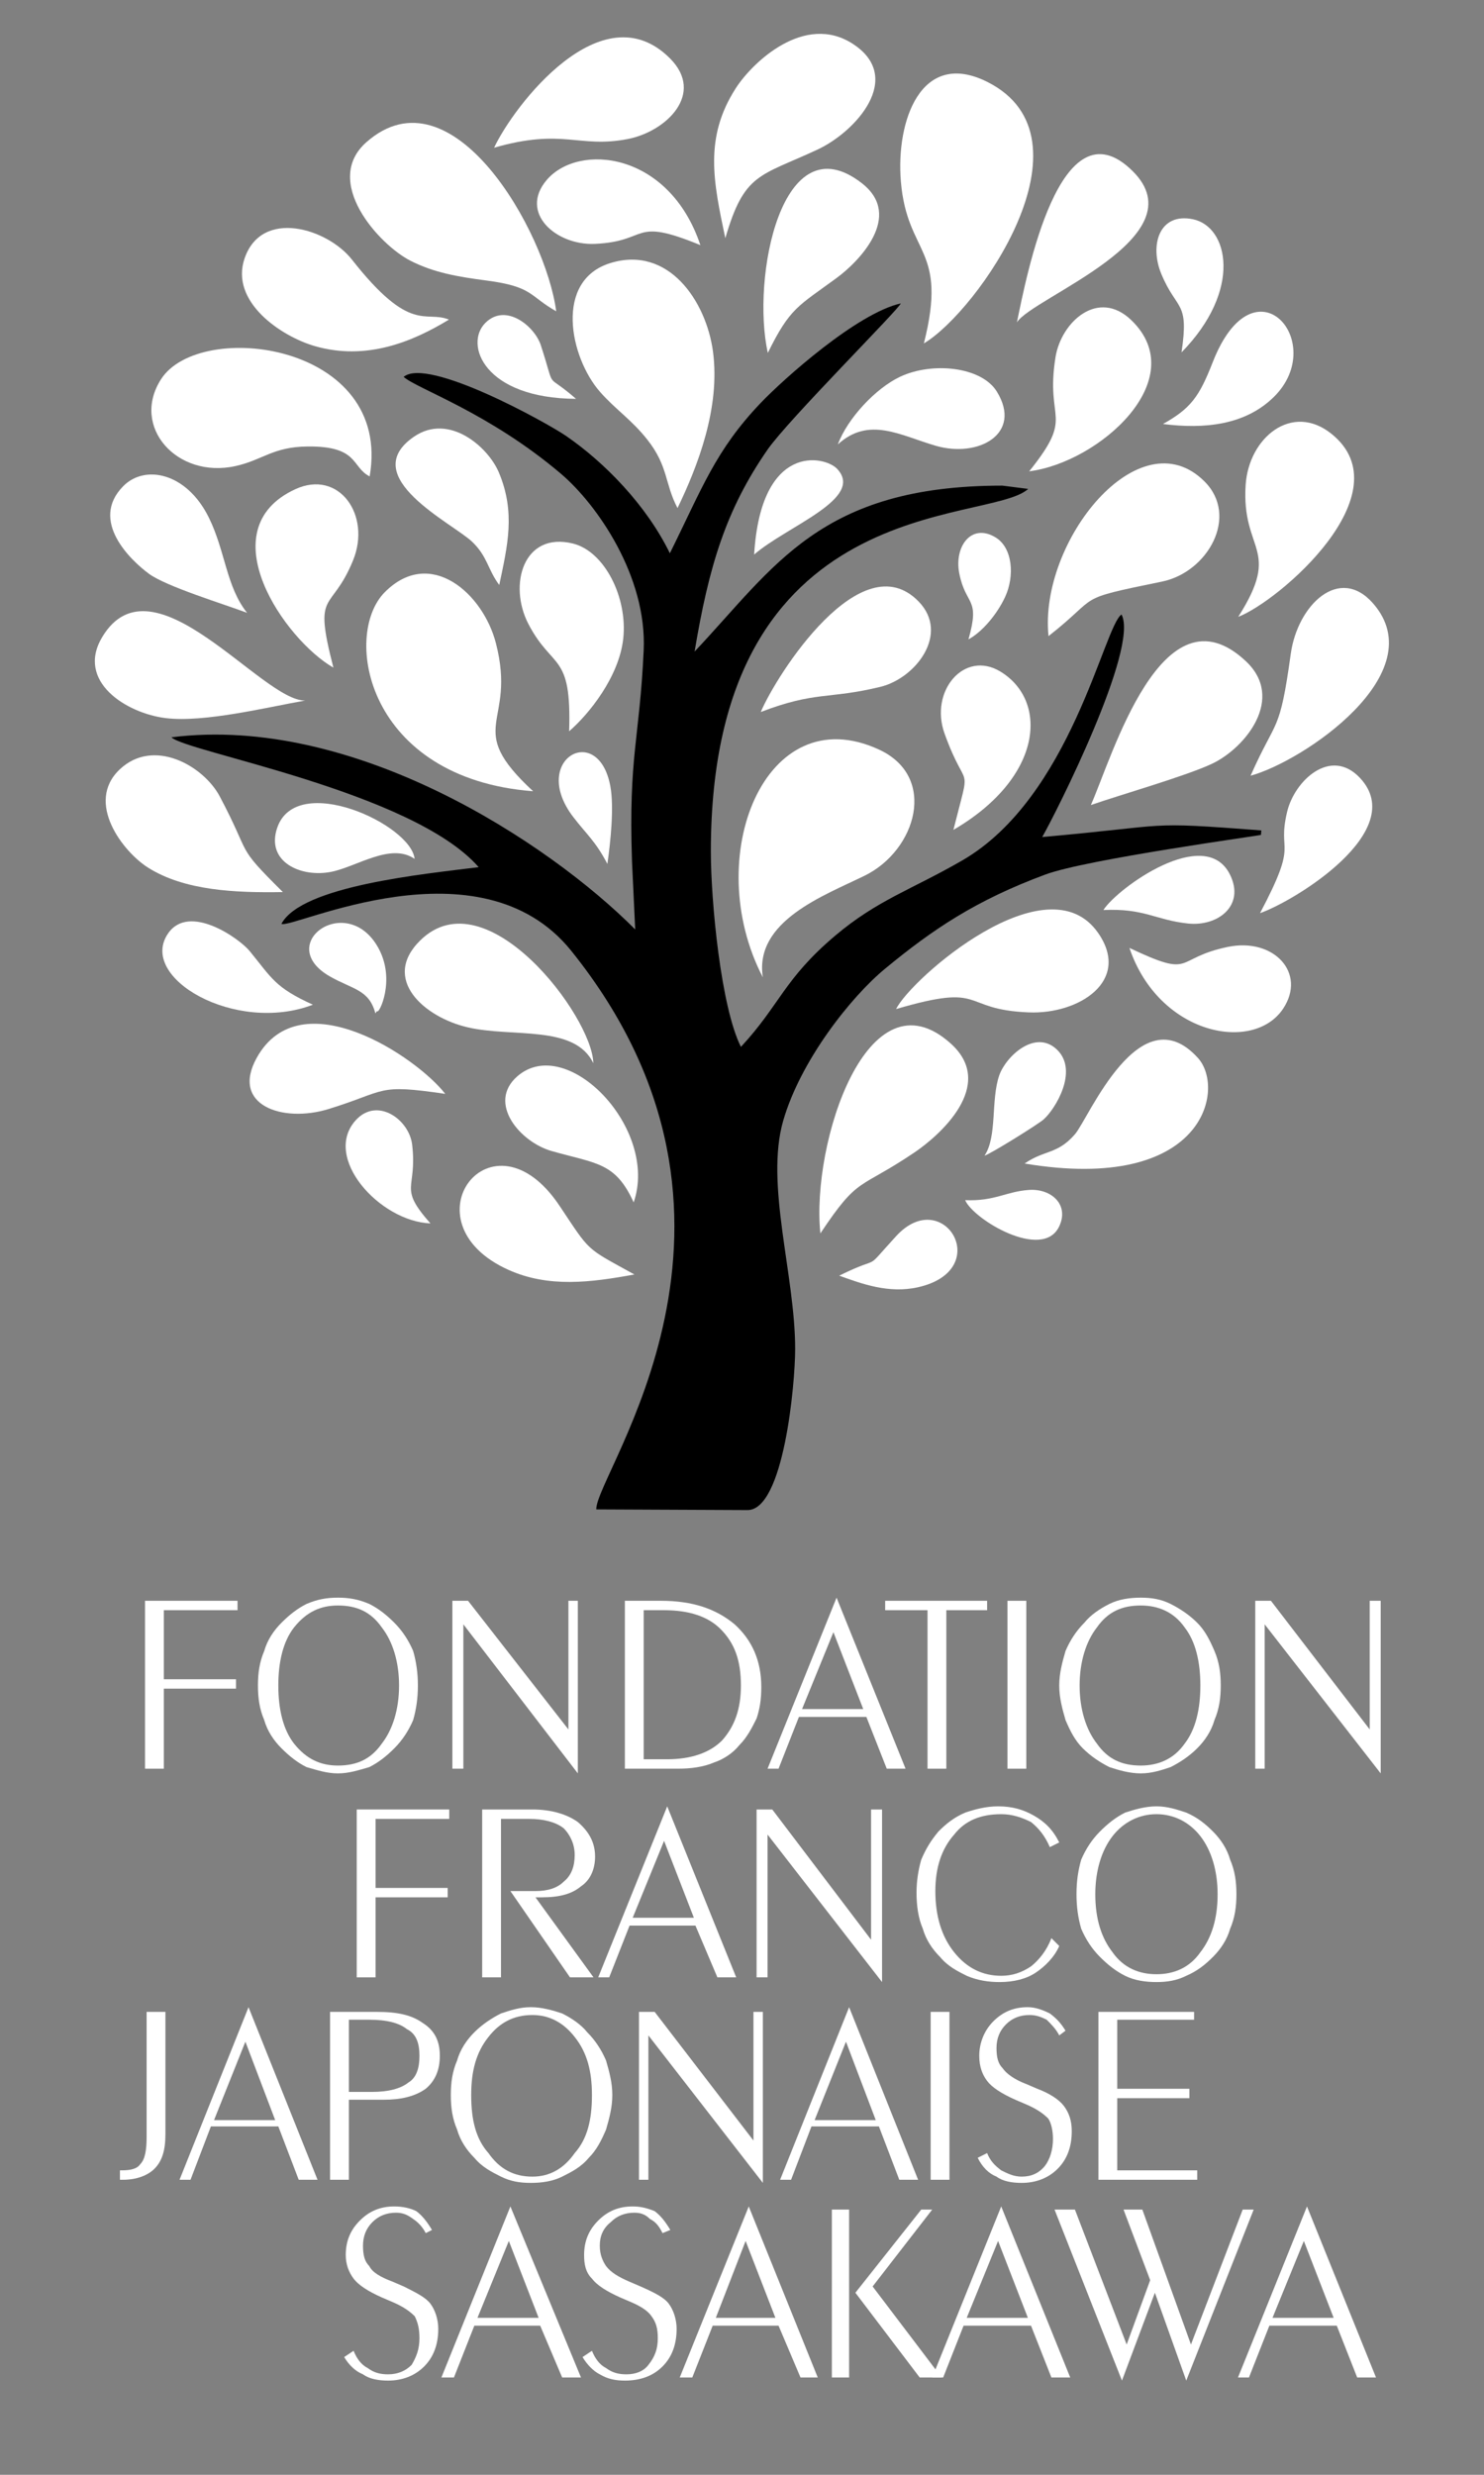<svg version="1.1" class="logosvg" xmlns="http://www.w3.org/2000/svg" xmlns:xlink="http://www.w3.org/1999/xlink" viewBox="0 0 600 1000" id="ffjslogovertfr" style="enable-background:new 0 0 600 1000;" xml:space="preserve" focusable="false" role="img" aria-labelledby="img-svg-title-4d16"><rect x="0" y="0" width="600" height="1000" fill="#808080" stroke="none"/><title id="img-svg-title-4d16">Fondation franco-Japonaise Sasakawa </title>

    <g id="layer1" transform="translate(0,-52.362)">
    <path style="fill:#000000" class="tronc" d="m 270.833,275.921 c -9.502,-19.465 -26.397,-36.715 -42.036,-47.46 -7.529,-5.169 -55.873,-32.019 -65.594,-23.809 5.478,4.871 34.381,14.367 63.605,39.155 14.511,12.309 34.825,41.374 33.436,71.351 -1.676,36.22 -6.152,42.298 -4.721,85.21 l 1.296,27.557 C 221.746,392.679 142.939,341.001 69.327,350.286 c 5.626,5.883 97.459,21.832 124.202,52.469 -21.933,2.772 -71.594,7.509 -79.743,22.911 4.387,2.252 80.193,-35.121 117.228,10.961 87.637,109.045 9.687,211.041 10.066,225.645 l 61.163,0.269 c 14.603,-0.002 19.25,-50.833 19.25,-65.123 0,-29.787 -12.237,-66.509 -4.84,-92.187 6.994,-24.287 27.346,-50.03 41.219,-61.466 19.349,-15.954 36.716,-27.625 64.815,-38.044 16.567,-6.143 86.501,-15.677 87.133,-16.004 l 0.137,-1.809 c -48.554,-3.691 -34.444,-2.13 -88.575,2.679 5.426,-9.379 39.291,-76.514 32.061,-89.919 -7.13,4.663 -20.379,73.994 -64.49,99.429 -20.493,11.816 -34.15,15.905 -51.191,30.273 -20.838,17.573 -22.444,28.083 -38.195,45.003 -8.067,-16.013 -12.156,-58.641 -12.156,-78.997 -0.002,-146.381 112.349,-131.795 128.296,-146.458 l -10.434,-1.329 c -73.669,0 -92.068,32.777 -124.439,67.049 5.793,-34.65 12.704,-57.375 29.505,-81.605 8.322,-12.005 53.334,-56.925 53.848,-59.066 -17.714,3.972 -47.465,30.605 -56.685,40.274 -18.263,19.146 -23.609,34.408 -36.667,60.679" id="path4"></path>
        <g class="feuillage" transform="matrix(3.14,0,0,3.14,-125.406,-1208.743)" style="fill:#fff" id="g6">
      <path id="path3615" d="m 138.159,527.388 c -1.123,-7.263 7.929,-10.526 13.133,-13.085 6.63,-3.258 9.415,-12.711 1.835,-16.215 -14.714,-6.802 -22.966,13.926 -14.968,29.3"></path>
            <path id="path3617" d="m 158.898,445.817 c 6.863,-4.052 22.638,-26.433 8.147,-33.662 -8.555,-4.266 -11.755,5.113 -11.11,12.809 0.805,9.595 6.106,8.466 2.963,20.853"></path>
            <path id="path3619" d="m 108.583,503.448 c -9.088,-8.415 -2.059,-8.451 -4.792,-19.056 -1.647,-6.391 -8.439,-12.44 -14.296,-6.573 -5.543,5.552 -2.342,23.983 19.089,25.629"></path>
            <path id="path3621" d="m 127.177,467.01 c 2.586,-5.361 5.538,-12.903 4.566,-20.144 -0.862,-6.428 -5.689,-13.692 -13.197,-11.392 -7.285,2.231 -5.236,12.128 -1.368,16.556 1.981,2.268 4.082,3.595 6.126,6.192 2.698,3.426 2.207,5.624 3.873,8.788"></path>
            <path id="path3623" d="m 111.558,441.688 c -1.357,-10.283 -13.43,-31.468 -24.437,-21.769 -5.734,5.054 1.597,13.186 5.667,15.261 3.03,1.543 6.138,2.069 9.792,2.546 6.011,0.784 5.473,1.982 8.979,3.962"></path>
            <path id="path3625" d="m 87.536,462.932 c 2.967,-17.141 -21.863,-20.288 -26.86,-12.51 -3.933,6.121 2.045,12.837 9.569,11.183 3.533,-0.777 4.793,-2.472 9.27,-2.523 6.651,-0.075 5.644,2.649 8.021,3.85"></path>
            <path id="path3627" d="m 133.333,432.281 c 2.446,-8.426 4.403,-7.932 11.853,-11.399 4.968,-2.312 11.217,-9.273 4.585,-13.597 -6.212,-4.053 -12.94,2.346 -15.092,5.693 -4.103,6.38 -2.884,12.039 -1.347,19.303"></path>
            <path id="path3629" d="m 174.948,483.485 c 6.874,-5.381 3.053,-4.65 14.618,-7.019 5.877,-1.203 9.956,-8.396 5.471,-12.88 -8.399,-8.4 -21.345,7.735 -20.09,19.898"></path>
            <path id="path3631" d="m 145.571,560.349 c 4.98,-7.474 4.867,-5.531 12.123,-10.425 3.063,-2.066 10.653,-8.605 4.68,-13.995 -10.723,-9.678 -18.007,12.878 -16.803,24.42"></path>
            <path id="path3633" d="m 180.401,505.223 c 3.692,-1.284 12.415,-3.789 15.65,-5.337 4.27,-2.043 9.399,-8.406 4.3,-13.18 -10.762,-10.073 -17.211,12.371 -19.95,18.517"></path>
            <path id="path3635" d="m 97.744,442.754 c -3.057,-1.242 -4.895,1.945 -12.493,-7.725 -3.13,-3.984 -11.585,-6.619 -13.814,-0.168 -1.932,5.591 4.699,10.049 9.022,11.3 6.7,1.939 12.7,-0.613 17.285,-3.407"></path>
            <path id="path3637" d="m 76.363,516.424 c -6.27,-6.214 -3.89,-4.317 -8.133,-12.317 -2.087,-3.934 -8.525,-7.603 -12.889,-3.459 -4.476,4.254 0.44,10.612 3.681,12.643 4.703,2.951 11.185,3.235 17.341,3.133"></path>
            <path id="path3639" d="m 155.32,531.48 c 11.776,-3.463 8.108,0.062 17.089,0.427 6.439,0.261 13.197,-4.038 8.946,-10.198 -6.556,-9.496 -24.13,5.856 -26.034,9.771"></path>
            <path id="path3641" d="m 199.376,481.006 c 5.265,-2.027 21.456,-15.924 12.027,-23.535 -5.088,-4.107 -10.684,0.457 -11.074,6.578 -0.55,8.629 4.715,8.061 -0.953,16.957"></path>
            <path id="path3643" d="m 116.333,538.441 c -0.095,-5.958 -13.782,-24.134 -22.277,-15.804 -5.111,5.012 0.572,9.921 6.115,11.196 5.806,1.337 13.752,-0.385 16.162,4.608"></path>
            <path id="path3645" d="m 79.234,491.774 c -5.539,0.134 -19.616,-19.012 -26.13,-8.175 -3.424,5.695 3.087,9.833 8.217,10.443 4.91,0.583 12.847,-1.367 17.913,-2.268"></path>
            <path id="path3647" d="m 103.558,420.636 c 8.904,-2.565 10.859,0.103 17.197,-1.115 4.963,-0.956 10.004,-5.831 5.446,-10.387 -8.783,-8.781 -20.145,6.165 -22.643,11.502"></path>
            <path id="path3649" d="m 200.965,501.448 c 6.817,-1.858 23.598,-13.199 15.783,-22.161 -4.357,-4.997 -9.738,0.206 -10.607,6.471 -1.45,10.458 -1.826,8.121 -5.176,15.69"></path>
            <path id="path3651" d="m 171.87,551.357 c 23.157,3.859 25.913,-9.619 22.32,-13.583 -7.513,-8.292 -14.074,7.778 -15.834,9.807 -2.278,2.63 -3.911,1.991 -6.486,3.776"></path>
            <path id="path3653" d="m 113.22,495.728 c 2.509,-2.156 6.433,-6.988 6.969,-11.929 0.574,-5.282 -2.404,-11.218 -6.48,-12.227 -6.391,-1.58 -8.351,5.34 -5.726,10.365 3.115,5.958 5.575,3.59 5.237,13.791"></path>
            <path id="path3655" d="m 82.87,487.543 c -2.656,-10.248 -0.295,-6.889 2.529,-13.803 2.376,-5.817 -1.815,-11.775 -7.469,-9.147 -11.211,5.207 -1.281,19.396 4.94,22.95"></path>
            <path id="path3657" d="m 137.895,493.252 c 7.102,-2.719 8.687,-1.609 15.405,-3.24 4.548,-1.104 8.962,-6.825 4.921,-10.982 -7.4,-7.61 -18.268,9.372 -20.326,14.222"></path>
            <path id="path3659" d="m 138.805,447.039 c 2.868,-5.826 3.881,-5.987 8.889,-9.665 2.767,-2.033 8.637,-7.931 3.238,-12.156 -10.348,-8.099 -14.28,12.216 -12.127,21.821"></path>
            <path id="path3661" d="m 172.459,462.279 c 9.032,-1.151 21.027,-11.842 13.161,-19.441 -4.279,-4.134 -9.053,0.217 -9.776,4.763 -1.345,8.45 2.557,7.282 -3.386,14.678"></path>
            <path id="path3663" d="m 121.623,565.632 c -6.367,-3.52 -5.582,-2.763 -9.628,-8.822 -8.742,-13.096 -20.205,2.138 -6.562,8.239 5.147,2.302 10.555,1.622 16.191,0.583"></path>
            <path id="path3665" d="m 170.879,443.106 c 2.023,-3.229 23.516,-10.955 14.89,-19.474 -9.38,-9.261 -13.697,13.758 -14.89,19.474"></path>
            <path id="path3667" d="m 97.268,542.392 c -3.648,-4.724 -18.628,-14.81 -24.271,-4.644 -3.402,6.128 3.358,8.405 9.218,6.603 7.668,-2.36 6.083,-3.28 15.053,-1.959"></path>
            <path id="path3669" d="m 71.754,480.489 c -2.693,-3.362 -2.783,-7.921 -4.93,-12.266 -2.855,-5.784 -8.237,-6.872 -11.034,-4.02 -4.362,4.451 0.973,9.528 3.325,11.259 2.236,1.645 9.666,3.905 12.639,5.027"></path>
            <path id="path3671" d="m 130.121,433.172 c -4.034,-12.041 -15.68,-13.198 -19.785,-8.389 -3.612,4.233 1.215,8.446 6.199,8.226 7.117,-0.315 4.604,-3.52 13.586,0.162"></path>
            <path id="path3673" d="m 185.365,523.61 c 3.796,11.207 15.969,13.568 19.789,7.822 3.058,-4.598 -1.211,-9.171 -7.109,-7.954 -7.112,1.468 -4.178,4.147 -12.681,0.133"></path>
            <path id="path3675" d="m 162.7,508.421 c 11.619,-6.781 12.223,-16.639 6.049,-20.376 -4.659,-2.819 -9.159,2.522 -7.185,7.991 2.896,8.026 3.467,3.083 1.136,12.385"></path>
            <path id="path3677" d="m 104.224,476.906 c 1.06,-5.054 2.125,-9.3 -0.05,-14.477 -1.389,-3.308 -6.427,-7.686 -10.916,-4.618 -7.538,5.154 5.007,11.168 7.48,13.538 1.993,1.911 1.989,3.562 3.486,5.557"></path>
            <path id="path3679" d="m 121.53,556.359 c 3.293,-9.502 -8.641,-21.799 -14.997,-16.214 -3.89,3.417 0.352,8.447 4.453,9.61 5.777,1.638 8.198,1.431 10.544,6.604"></path>
            <path id="path3681" d="m 147.82,458.818 c 4.008,-3.661 8.039,-1.152 12.618,0.176 5.475,1.588 11.198,-1.534 7.859,-6.971 -1.969,-3.207 -8.303,-3.878 -12.475,-1.908 -3.12,1.473 -6.752,5.339 -8.002,8.702"></path>
            <path id="path3683" d="m 202.182,519.134 c 4.379,-1.519 19.265,-10.561 12.879,-17.389 -3.77,-4.031 -8.431,0.324 -9.39,4.348 -1.336,5.608 1.598,3.442 -3.489,13.041"></path>
            <path id="path3685" d="m 189.685,456.19 c 5.312,0.676 10.604,0.157 14.302,-3.508 7.063,-7.002 -2.537,-18.129 -7.887,-4.465 -1.742,4.45 -2.803,5.948 -6.414,7.972"></path>
            <path id="path3687" d="m 80.227,530.918 c -4.896,-2.224 -5.272,-3.4 -8.14,-6.902 -1.328,-1.624 -7.786,-6.195 -10.496,-2.286 -3.965,5.718 8.695,12.993 18.636,9.188"></path>
            <path id="path3689" d="m 93.323,512.152 c -0.428,-4.417 -15.195,-11.243 -17.686,-4.017 -1.514,4.391 3.046,6.478 6.986,5.676 3.296,-0.671 7.639,-3.782 10.701,-1.659"></path>
            <path id="path3691" d="m 182.013,518.734 c 5.262,-0.248 6.688,1.281 10.883,1.734 3.846,0.415 7.402,-2.299 5.415,-6.297 -3.208,-6.451 -14.534,1.771 -16.297,4.563"></path>
            <path id="path3693" d="m 192.074,446.971 c 7.863,-8.02 6.048,-16.165 1.488,-17.127 -4.352,-0.918 -5.635,3.322 -4.091,7.034 2.009,4.828 3.599,3.374 2.603,10.093"></path>
            <path id="path3695" d="m 95.362,559.063 c -4.244,-4.803 -1.662,-4.251 -2.354,-10.132 -0.382,-3.252 -4.492,-6.168 -7.244,-3.168 -4.387,4.78 3.043,13.041 9.598,13.3"></path>
            <path id="path3697" d="m 166.706,550.341 c 0.626,-0.13 6.873,-4.008 7.61,-4.659 1.503,-1.329 4.525,-6.242 1.745,-8.96 -2.791,-2.728 -6.593,0.828 -7.452,3.273 -1.113,3.169 -0.238,7.88 -1.903,10.346"></path>
            <path id="path3699" d="m 147.994,565.786 c 2.92,1.046 6.366,2.333 10.126,1.494 9.959,-2.22 3.288,-13.227 -2.798,-6.576 -4.498,4.914 -1.413,2.164 -7.328,5.082"></path>
            <path id="path3701" d="m 137.043,472.987 c 4.248,-3.678 14.309,-7.199 10.679,-11.033 -1.596,-1.686 -9.804,-3.419 -10.679,11.033"></path>
            <path id="path3703" d="m 114.109,452.953 c -4.214,-3.678 -2.475,-0.601 -4.54,-6.919 -0.783,-2.398 -4.499,-5.501 -7.146,-2.844 -2.734,2.744 -0.166,9.696 11.685,9.762"></path>
            <path id="path3705" d="m 88.272,532.031 c 0.082,-0.091 0.201,-0.352 0.236,-0.281 0.211,0.422 2.415,-3.983 0.164,-8.108 -4.019,-7.359 -13.565,-0.512 -6.228,3.653 2.918,1.657 5.018,1.666 5.829,4.735"></path>
            <path id="path3707" d="m 118.146,512.804 c 0.397,-2.771 0.886,-7.294 0.379,-10.017 -1.558,-8.362 -10.416,-3.415 -4.788,3.959 1.682,2.204 2.9,3.139 4.409,6.058"></path>
            <path id="path3709" d="m 164.64,483.902 c 1.771,-0.956 3.694,-3.237 4.727,-5.474 1.219,-2.635 0.988,-6.277 -1.216,-7.632 -3.134,-1.927 -5.391,1.163 -4.689,4.647 0.848,4.213 2.725,3.027 1.177,8.459"></path>
            <path id="path3711" d="m 164.212,556.069 c 1.074,2.507 9.927,7.789 12.08,3.436 1.385,-2.801 -0.942,-4.952 -3.866,-4.75 -2.946,0.201 -4.413,1.478 -8.213,1.314"></path>
    </g>
        <g id="ffjs_nom_logo" style="fill:#fff;" class="texte" transform="matrix(0.634,0,0,0.634,48.496,697.932)">
        <polygon points="28,109 16,109 16,2 75,2 75,8 28,8 28,52 74,52 74,58 28,58 " id="polygon11"></polygon>
            <path id="1" d="M 178,56 C 178,41 174,28 167,19 160,9 151,5 139,5 c -11,0 -20,4 -28,14 -7,9 -10,22 -10,37 0,15 3,28 10,37 8,10 17,14 28,14 12,0 21,-4 28,-14 7,-9 11,-22 11,-37 z m -39,56 c -7,0 -13,-2 -20,-4 -6,-3 -11,-7 -16,-12 C 98,91 94,85 92,78 89,71 88,64 88,56 c 0,-8 1,-15 4,-22 2,-7 6,-13 11,-18 5,-5 10,-9 16,-12 7,-3 13,-4 20,-4 7,0 13,1 20,4 6,3 11,7 16,12 5,5 9,11 12,18 2,7 3,14 3,22 0,8 -1,15 -3,22 -3,7 -7,13 -12,18 -5,5 -10,9 -16,12 -7,2 -13,4 -20,4 z"></path>
            <polygon id="2" points="212,2 222,2 286,84 286,2 292,2 292,112 219,17 219,109 212,109 "></polygon>
            <path id="3" d="m 334,8 0,95 15,0 c 15,0 27,-4 35,-12 8,-9 12,-20 12,-35 C 396,40 392,29 383,20 375,12 363,8 347,8 l -13,0 z m -12,101 0,-107 23,0 c 20,0 35,5 47,15 11,10 17,23 17,40 0,8 -1,14 -3,20 -3,6 -6,12 -11,17 -4,5 -10,9 -16,11 -7,3 -15,4 -23,4 l -34,0 z"></path>
            <path id="4" d="m 435,71 39,0 -19,-49 -20,49 z m -2,5 -13,33 -7,0 44,-109 44,109 -12,0 -13,-33 -43,0 z"></path>
            <polygon id="5" points="527,8 527,109 515,109 515,8 488,8 488,2 553,2 553,8 "></polygon>
            <polygon id="6" points="566,2 578,2 578,109 566,109 "></polygon>
            <path id="7" d="M 689,56 C 689,41 686,28 679,19 672,9 662,5 651,5 c -12,0 -21,4 -28,14 -7,9 -11,22 -11,37 0,15 4,28 11,37 7,10 16,14 28,14 11,0 21,-4 28,-14 7,-9 10,-22 10,-37 z m -38,56 c -7,0 -14,-2 -20,-4 -6,-3 -12,-7 -17,-12 -5,-5 -8,-11 -11,-18 -2,-7 -4,-14 -4,-22 0,-8 2,-15 4,-22 3,-7 7,-13 12,-18 4,-5 10,-9 16,-12 6,-3 13,-4 20,-4 7,0 13,1 19,4 6,3 12,7 17,12 5,5 8,11 11,18 3,7 4,14 4,22 0,8 -1,15 -4,22 -2,7 -6,13 -11,18 -5,5 -11,9 -17,12 -6,2 -12,4 -19,4 z"></path>
            <polygon id="8" points="724,2 734,2 797,84 797,2 804,2 804,112 730,17 730,109 724,109 "></polygon>
            <polygon points="163,242 151,242 151,135 210,135 210,141 163,141 163,185 209,185 209,191 163,191 " id="polygon21"></polygon>
            <path id="path23" d="m 243,242 -12,0 0,-107 32,0 c 12,0 22,3 29,8 7,6 11,13 11,22 0,8 -3,15 -9,19 -6,5 -14,7 -25,7 -1,0 -1,0 -2,0 -1,0 -1,0 -2,0 l 37,51 -15,0 -38,-55 16,0 c 8,0 14,-2 18,-6 5,-4 7,-10 7,-17 0,-7 -3,-13 -7,-17 -5,-4 -13,-6 -22,-6 l -18,0 0,101 z"></path>
            <path id="path25" d="m 327,204 39,0 -19,-49 -20,49 z m -2,5 -13,33 -7,0 44,-109 44,109 -12,0 -14,-33 -42,0 z"></path>
            <polygon id="polygon27" points="406,135 416,135 479,218 479,135 486,135 486,245 413,151 413,242 406,242 "></polygon>
            <path id="path29" d="m 599,222 c -3,7 -9,13 -15,17 -6,4 -14,6 -23,6 -7,0 -14,-1 -21,-4 -6,-3 -12,-6 -17,-12 -5,-5 -9,-11 -11,-18 -3,-7 -4,-15 -4,-23 0,-7 1,-14 3,-21 3,-7 6,-12 11,-18 5,-5 10,-9 17,-12 6,-2 13,-4 21,-4 9,0 16,2 23,6 7,4 12,9 16,17 l -6,3 c -3,-7 -7,-12 -12,-16 -6,-3 -12,-5 -19,-5 -13,0 -23,4 -30,13 -8,9 -12,21 -12,36 0,16 4,29 12,39 8,10 18,15 30,15 7,0 13,-2 19,-6 5,-4 10,-10 13,-18 l 5,5 z"></path>
            <path id="path31" d="m 700,189 c 0,-15 -4,-28 -11,-37 -7,-9 -17,-14 -28,-14 -11,0 -21,5 -28,14 -7,9 -11,22 -11,37 0,16 4,28 11,37 7,10 17,14 28,14 11,0 21,-4 28,-14 7,-9 11,-21 11,-37 z m -39,56 c -7,0 -14,-1 -20,-4 -6,-3 -11,-7 -16,-12 -5,-5 -9,-11 -12,-18 -2,-7 -3,-14 -3,-22 0,-8 1,-15 3,-22 3,-7 7,-13 12,-18 5,-5 10,-9 16,-12 6,-2 13,-4 20,-4 7,0 13,2 19,4 7,3 12,7 17,12 5,5 9,11 11,18 3,7 4,14 4,22 0,8 -1,15 -4,22 -2,7 -6,13 -11,18 -5,5 -10,9 -17,12 -6,3 -12,4 -19,4 z"></path>
            <path d="m 0,371 0,-6 1,0 c 6,0 10,-1 12,-4 3,-3 4,-9 4,-17 l 0,-80 12,0 0,78 c 0,10 -2,17 -7,22 -4,4 -11,7 -20,7 l -2,0 z" id="path33"></path>
            <path id="path35" d="m 60,333 39,0 -19,-50 -20,50 z m -2,4 -13,34 -7,0 44,-110 44,110 -12,0 -13,-34 -43,0 z"></path>
            <path id="path37" d="m 146,320 0,51 -12,0 0,-107 30,0 c 13,0 22,2 29,7 8,5 11,12 11,21 0,9 -3,16 -9,21 -7,5 -16,7 -27,7 l -22,0 z m 0,-51 0,46 15,0 c 10,0 18,-2 23,-6 5,-3 7,-9 7,-17 0,-8 -2,-14 -8,-17 -5,-4 -13,-6 -24,-6 l -13,0 z"></path>
            <path id="path39" d="m 301,317 c 0,-15 -3,-27 -11,-37 -7,-9 -16,-14 -27,-14 -12,0 -21,5 -28,14 -8,10 -11,22 -11,37 0,16 3,28 11,37 7,10 16,15 28,15 11,0 20,-5 27,-15 8,-9 11,-21 11,-37 z m -39,56 c -7,0 -13,-1 -19,-4 -6,-3 -12,-6 -17,-12 -5,-5 -9,-11 -11,-18 -3,-7 -4,-14 -4,-22 0,-8 1,-15 4,-22 2,-7 6,-13 11,-18 5,-5 11,-9 17,-12 6,-2 12,-4 19,-4 7,0 14,2 20,4 6,3 12,7 16,12 5,5 9,11 12,18 2,7 4,14 4,22 0,8 -2,15 -4,22 -3,7 -6,13 -11,18 -5,6 -11,9 -17,12 -6,3 -13,4 -20,4 z"></path>
            <polygon id="polygon41" points="331,264 341,264 404,346 404,264 410,264 410,373 337,279 337,371 331,371 "></polygon>
            <path id="path43" d="m 443,333 39,0 -19,-50 -20,50 z m -2,4 -13,34 -7,0 44,-110 44,110 -12,0 -13,-34 -43,0 z"></path>
            <polygon id="polygon45" points="517,264 529,264 529,371 517,371 "></polygon>
            <path id="path47" d="m 547,357 6,-3 c 2,5 5,8 9,11 4,2 8,4 13,4 6,0 11,-2 15,-7 3,-4 5,-10 5,-17 0,-5 -1,-10 -3,-13 -3,-3 -7,-6 -14,-9 l -7,-3 c -9,-4 -15,-8 -18,-12 -3,-4 -5,-9 -5,-16 0,-8 3,-16 9,-22 6,-6 13,-9 22,-9 5,0 10,2 14,4 4,3 7,6 10,11 l -4,3 c -2,-4 -5,-7 -8,-10 -4,-2 -7,-3 -11,-3 -6,0 -11,2 -15,6 -4,4 -6,9 -6,15 0,6 1,10 4,13 2,3 7,7 15,10 l 7,3 c 8,3 14,7 17,11 3,4 5,9 5,16 0,10 -3,18 -9,24 -6,6 -14,9 -23,9 -6,0 -12,-1 -16,-4 -5,-2 -9,-6 -12,-12 z"></path>
            <polygon id="polygon49" points="685,269 636,269 636,313 682,313 682,319 636,319 636,365 687,365 687,371 624,371 624,264 685,264 "></polygon>
            <path d="m 143,484 6,-4 c 2,5 5,9 9,11 4,3 8,4 13,4 6,0 11,-2 15,-6 3,-5 5,-10 5,-17 0,-6 -1,-10 -3,-14 -3,-3 -7,-6 -14,-9 l -7,-3 c -9,-4 -15,-8 -18,-12 -3,-4 -5,-9 -5,-15 0,-9 3,-16 9,-22 6,-6 13,-9 22,-9 5,0 10,1 14,3 4,3 7,7 10,12 l -4,2 c -2,-4 -5,-7 -8,-9 -4,-3 -7,-4 -11,-4 -6,0 -11,2 -15,6 -4,4 -6,9 -6,15 0,6 1,10 4,13 2,4 7,7 15,10 l 7,3 c 8,4 14,7 17,11 3,4 5,10 5,16 0,10 -3,18 -9,24 -6,6 -14,9 -23,9 -6,0 -12,-1 -16,-4 -5,-2 -9,-6 -12,-11 z" id="path51"></path>
            <path id="path53" d="m 228,459 39,0 -19,-49 -20,49 z m -2,5 -13,33 -8,0 44,-109 45,109 -12,0 -14,-33 -42,0 z"></path>
            <path id="path55" d="m 295,484 6,-4 c 2,5 5,9 9,11 4,3 8,4 13,4 6,0 11,-2 14,-6 4,-5 6,-10 6,-17 0,-6 -1,-10 -4,-14 -2,-3 -6,-6 -13,-9 l -7,-3 c -9,-4 -15,-8 -18,-12 -4,-4 -5,-9 -5,-15 0,-9 3,-16 9,-22 6,-6 13,-9 22,-9 5,0 9,1 14,3 4,3 7,7 10,12 l -5,2 c -2,-4 -4,-7 -8,-9 -3,-3 -6,-4 -10,-4 -6,0 -11,2 -15,6 -5,4 -7,9 -7,15 0,6 2,10 4,13 3,4 8,7 15,10 l 7,3 c 9,4 15,7 18,11 3,4 5,10 5,16 0,10 -3,18 -9,24 -6,6 -14,9 -24,9 -6,0 -11,-1 -16,-4 -4,-2 -8,-6 -11,-11 z"></path>
            <path id="path57" d="m 380,459 38,0 -19,-49 -19,49 z m -2,5 -13,33 -8,0 44,-109 44,109 -11,0 -14,-33 -42,0 z"></path>
            <path id="path59" d="m 510,497 -41,-54 42,-53 7,0 -38,49 44,58 -14,0 z m -45,0 -11,0 0,-107 11,0 0,107 z"></path>
            <path id="path61" d="m 540,459 39,0 -19,-49 -20,49 z m -2,5 -13,33 -7,0 44,-109 44,109 -12,0 -13,-33 -43,0 z"></path>
            <polygon id="polygon63" points="640,390 652,390 683,476 716,390 723,390 680,499 660,443 639,499 596,390 609,390 642,476 657,435 "></polygon>
            <path id="path65" d="m 735,459 39,0 -19,-49 -20,49 z m -2,5 -13,33 -7,0 44,-109 44,109 -12,0 -13,-33 -43,0 z"></path>
    </g>
  </g>
</svg>